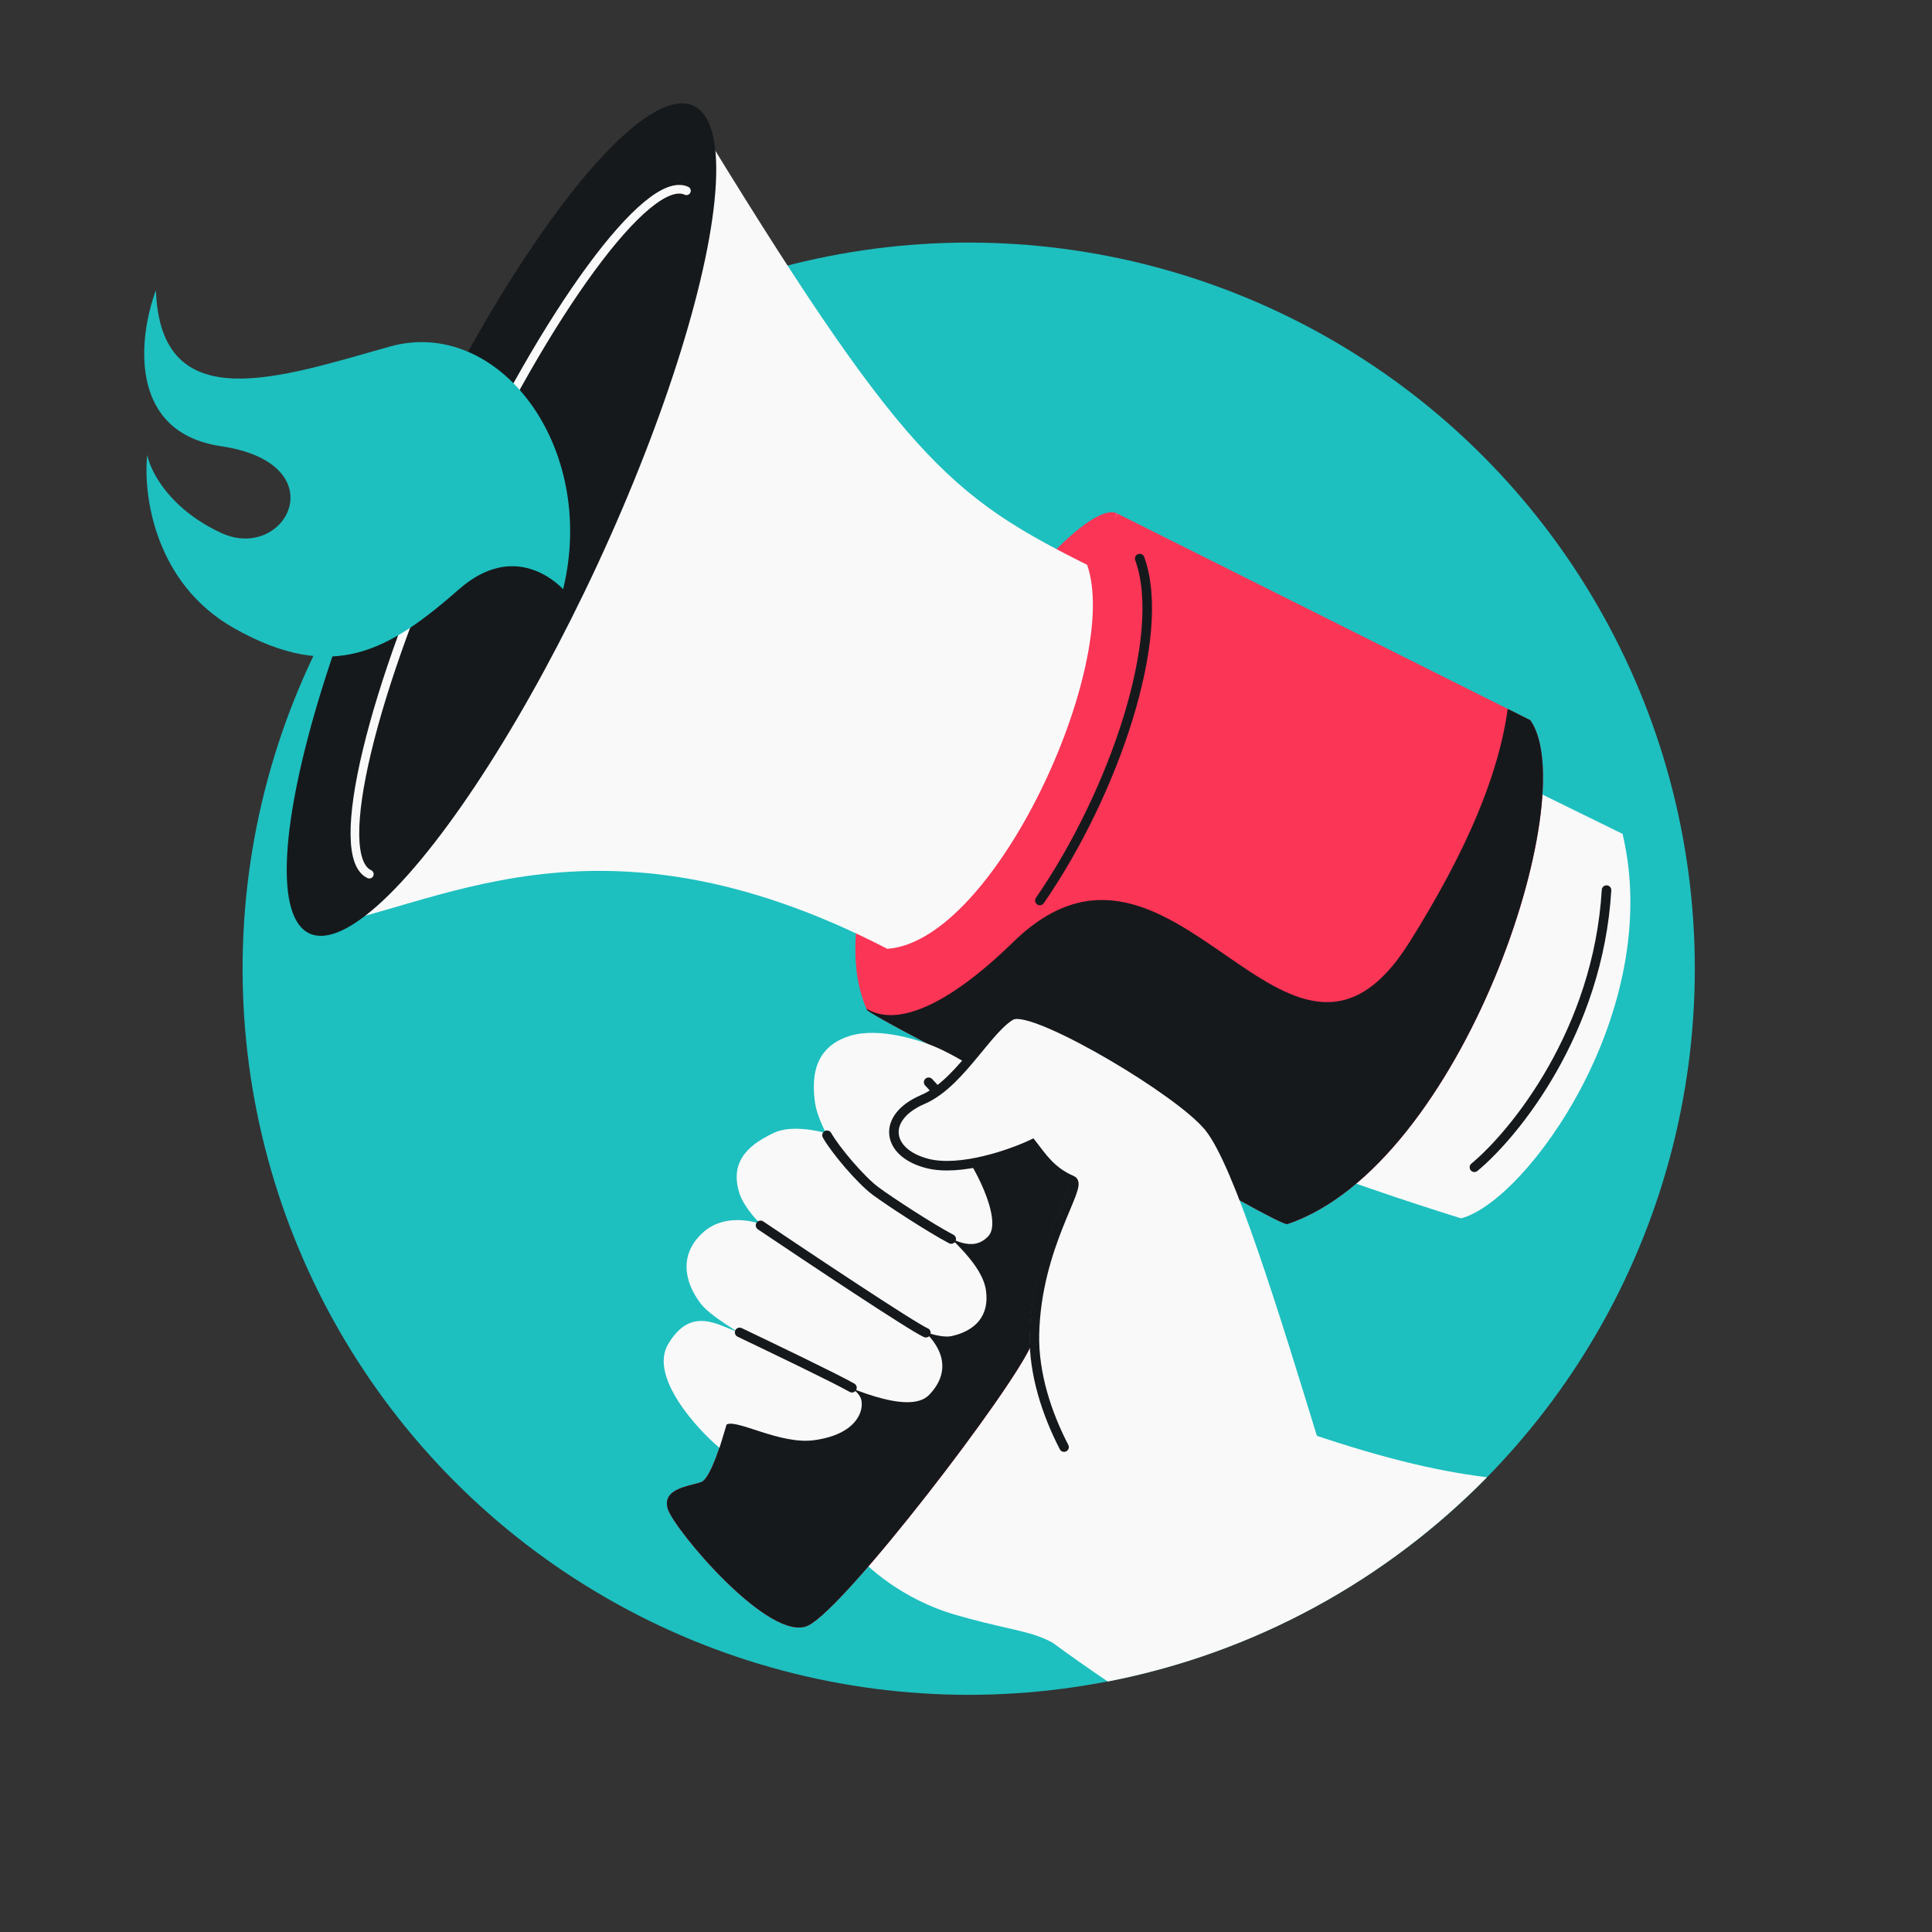 <svg width="160" height="160" viewBox="0 0 160 160" fill="none" xmlns="http://www.w3.org/2000/svg">
<rect x="0" y="0" width="160" height="160" fill="#333333" stroke="none"/>
<g clip-path="url(#clip0_5597_9858)">
<circle cx="80.224" cy="80.224" r="60.134" fill="#1EBFBF"/>
<path fill-rule="evenodd" clip-rule="evenodd" d="M91.741 139.256C90.138 138.173 88.608 137.097 87.174 136.043C86.058 135.427 84.96 135.175 83.314 134.798C82.214 134.546 80.868 134.237 79.108 133.726C74.718 132.451 71.731 129.74 70.785 128.544L73.688 92.647L87.174 92.61C88.208 93.986 90.43 97.579 91.047 100.953C91.311 102.393 94.084 104.65 97.263 107.238C101.532 110.713 106.532 114.783 107.17 118.269C114.021 120.648 118.747 121.792 123.145 122.341C114.79 130.855 103.921 136.894 91.741 139.256Z" fill="#F9F9F9"/>
<path d="M124.131 64.033L134.374 69.058C137.856 83.717 126.412 99.49 120.998 100.899C120.998 100.899 111.049 97.803 108.408 96.469C115.96 85.307 121.34 71.924 124.131 64.033Z" fill="#F9F9F9"/>
<path d="M122.105 96.668C125.466 93.879 132.359 85.385 133.046 73.715" stroke="#16191C" stroke-width="0.79" stroke-linecap="round"/>
<path d="M71.807 83.639C71.919 83.887 77.05 86.585 79.701 87.944C73.904 96.268 61.888 113.897 60.194 117.828C59.802 119.352 58.83 122.469 58.075 122.741C57.896 122.805 57.668 122.864 57.418 122.928C56.353 123.201 54.907 123.571 55.291 124.926C55.764 126.6 63.804 136.191 66.951 134.61C70.098 133.029 83.83 115.096 85.411 111.371C86.676 108.39 93.384 99.828 96.58 95.918C99.804 97.815 106.328 101.56 106.629 101.371C121.096 96.466 131.157 65.927 126.735 59.645L92.529 42.533C88.481 40.397 65.931 70.689 71.807 83.639Z" fill="#FA3556"/>
<path fill-rule="evenodd" clip-rule="evenodd" d="M71.757 83.526C74.213 85.061 78.43 83.367 83.922 78.005C90.55 71.535 96.195 75.434 101.431 79.052C106.756 82.731 111.659 86.118 116.742 78.005C121.505 70.405 124.114 64.146 124.862 58.706L126.735 59.643C131.157 65.925 121.096 96.464 106.629 101.37C106.328 101.559 99.804 97.813 96.58 95.917C93.384 99.826 86.676 108.389 85.411 111.369C83.83 115.094 70.098 133.027 66.951 134.608C63.804 136.189 55.764 126.598 55.291 124.925C54.907 123.569 56.353 123.199 57.418 122.926C57.668 122.862 57.896 122.804 58.075 122.739C58.83 122.467 59.802 119.35 60.194 117.826C61.888 113.896 73.904 96.266 79.701 87.942C77.05 86.584 71.919 83.885 71.807 83.637C71.79 83.6 71.773 83.563 71.757 83.526Z" fill="#16191C"/>
<path d="M73.483 78.576C49.069 65.965 35.837 75.481 25.553 76.86C24.287 51.836 43.117 15.737 57.149 9.064C74.724 37.953 78.641 41.069 90.031 46.777C92.879 54.871 82.435 77.959 73.483 78.576Z" fill="#F9F9F9"/>
<path d="M92.529 42.532L92.511 42.523L92.248 42.995C92.343 42.837 92.437 42.683 92.529 42.532Z" fill="#F9F9F9"/>
<ellipse cx="41.531" cy="43.031" rx="8.777" ry="37.785" transform="rotate(24.892 41.531 43.031)" fill="#16191C"/>
<path d="M30.587 72.394C27.427 70.927 30.743 57.069 37.995 41.441C45.247 25.813 53.688 14.332 56.848 15.799" stroke="#F9F9F9" stroke-width="0.717" stroke-linecap="round"/>
<path d="M58.302 101.998C59.982 100.551 62.349 101.062 63.323 101.498C67.066 103.635 74.485 108.59 75.882 109.677C78.324 111.576 78.71 113.685 76.95 115.515C75.19 117.346 69.561 114.521 68.211 114.013C66.861 113.506 59.483 109.827 58.058 107.993C56.633 106.158 56.203 103.807 58.302 101.998Z" fill="#F9F9F9"/>
<path d="M55.318 111.344C53.788 113.97 57.597 118.228 59.58 119.904L60.169 117.976C61.001 117.489 64.599 119.652 67.412 119.272C70.929 118.796 71.585 116.842 71.316 115.876C70.828 114.121 62.588 110.768 61.076 110.29C59.564 109.813 57.232 108.06 55.318 111.344Z" fill="#F9F9F9"/>
<path d="M64.097 93.814C65.453 93.164 67.69 93.604 68.639 93.905C70.467 93.822 76.698 100.392 77.746 101.541C78.794 102.69 81.348 104.738 81.652 106.861C81.957 108.984 80.756 110.209 78.825 110.646C76.894 111.084 71.19 107.853 69.095 106.476C66.999 105.1 62.025 101.233 61.248 98.861C60.291 95.935 62.401 94.627 64.097 93.814Z" fill="#F9F9F9"/>
<path d="M70.34 85.8C72.811 85.013 76.36 86.179 77.825 86.861C78.772 87.302 80.725 88.325 80.961 88.885C81.257 89.585 78.069 93.688 79.294 94.889C80.519 96.09 83.106 101.064 81.839 102.385C80.572 103.706 78.971 102.742 77.193 101.726C75.415 100.711 72.198 98.701 71.113 97.81C70.028 96.919 67.76 93.228 67.5 91.348C67.24 89.468 67.252 86.784 70.34 85.8Z" fill="#F9F9F9"/>
<path d="M68.49 94.017C69.155 95.208 71.282 97.73 72.521 98.643C73.761 99.556 77.047 101.698 78.778 102.611M76.906 89.628L77.637 90.416M62.983 101.478C67.093 104.246 75.586 109.899 76.678 110.37M61.253 110.342C63.825 111.576 69.133 114.114 70.556 114.926" stroke="#16191C" stroke-width="0.79" stroke-linecap="round"/>
<path d="M99.808 93.583C102.186 96.5 105.887 108.557 109.368 119.917L92.647 125.901C90.877 125.387 85.132 117.806 85.301 110.484C85.47 103.162 89.438 97.827 88.421 97.761C87.607 97.709 85.872 95.741 85.107 94.764C83.358 95.587 79.174 97.056 76.43 96.351C73 95.47 72.628 92.521 76.048 91.058C79.468 89.594 81.844 84.718 84.048 84.398C86.253 84.079 97.431 90.666 99.808 93.583Z" fill="#F9F9F9"/>
<path d="M84.448 83.822C82.244 84.141 79.834 89.595 76.414 91.059C72.994 92.523 73.366 95.472 76.796 96.353C79.539 97.058 83.724 95.588 85.473 94.765C86.238 95.743 87.014 97.015 88.787 97.763C89.726 98.159 85.836 103.163 85.667 110.485C85.591 113.773 86.707 117.113 88.121 119.842" stroke="#16191C" stroke-width="0.79" stroke-linecap="round"/>
<path d="M94.387 46.26C96.713 52.669 92.208 65.76 86.117 74.575" stroke="#16191C" stroke-width="0.79" stroke-linecap="round"/>
<path d="M32.287 28.7C41.256 26.188 49.507 36.951 46.637 48.789C46.158 48.311 42.619 44.771 38.027 48.789C32.287 53.812 27.623 56.682 19.372 52.018C12.771 48.287 11.839 40.897 12.197 37.668C12.437 38.984 13.991 42.117 18.296 44.126C23.677 46.637 27.982 38.386 18.296 36.951C10.547 35.803 11.48 27.863 12.915 24.036C13.274 34.798 23.318 31.211 32.287 28.7Z" fill="#1EBFBF"/>
</g>
<defs>
<clipPath id="clip0_5597_9858">
<rect width="160" height="160" fill="white"/>
</clipPath>
</defs>
</svg>
